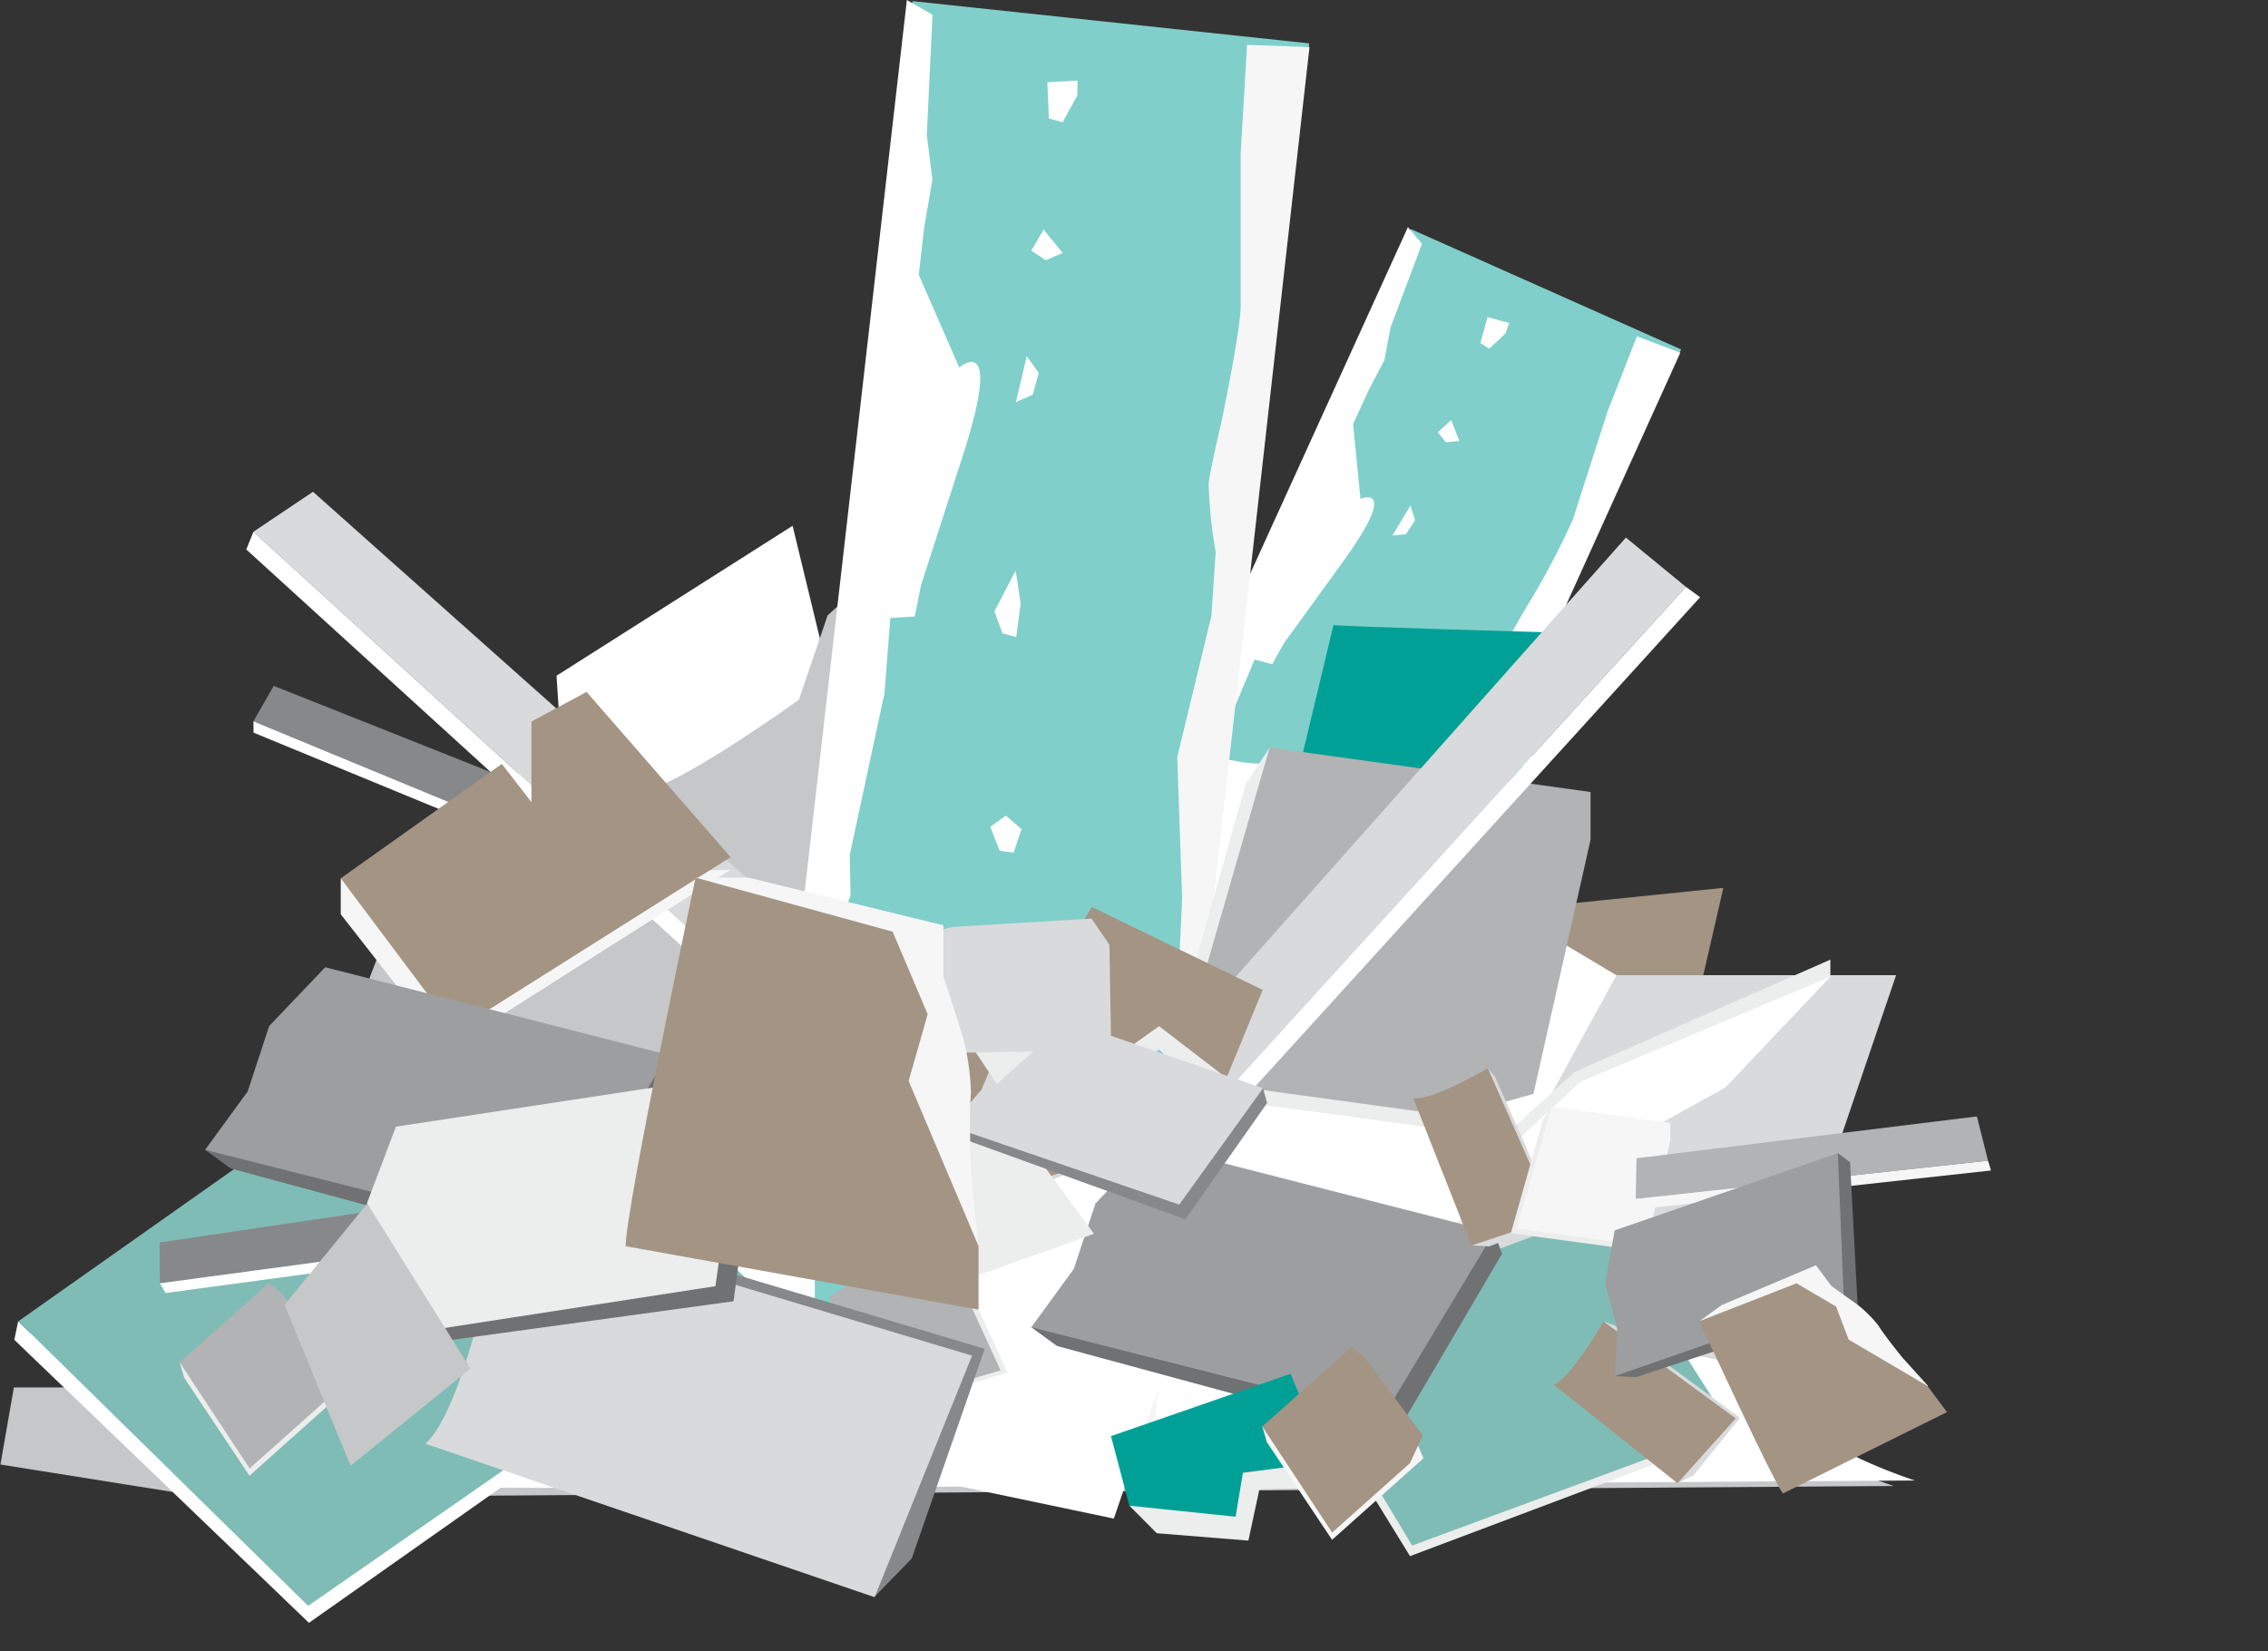 <svg id="Ebene_1" data-name="Ebene 1" xmlns="http://www.w3.org/2000/svg" width="206" height="150" viewBox="0 0 206 150">
<rect x="0" y="0" width="206" height="150" fill="#333333" stroke="none"/>
<defs><style>.cls-1{fill:#87888a;}.cls-2{fill:#fff;}.cls-3{fill:#80cfca;}.cls-4{fill:#eff0f0;}.cls-5{fill:#eceded;}.cls-6{fill:#00a096;}.cls-7{fill:#a39484;}.cls-8{fill:#c6c7c8;}.cls-9{fill:#f6f6f6;}.cls-10{fill:#b1b3b4;}.cls-11{fill:#80bcb6;}.cls-12{fill:#d9dadb;}.cls-13{fill:#707173;}.cls-14{fill:#9c9e9f;}</style></defs>
<title>Gipsabfälle</title>
<polygon class="cls-1" points="23.02 65.52 24.86 62.3 53.8 73.8 52.76 77.81 23.02 65.52"/><polygon class="cls-2" points="23.02 65.52 23.03 66.55 52.57 78.72 52.76 77.81 23.02 65.52"/><polygon class="cls-3" points="112.08 120.98 87.54 110.05 128.15 20.81 152.69 31.74 112.08 120.98"/><path class="cls-2" d="M523.31,288.41l-2.65,6.78s-2.66,8.25-3.14,9.8a70.72,70.72,0,0,1-3.6,6.95s-1.7,2.78-2.15,3.76a30.87,30.87,0,0,0-1,4.57l-1.6,4-5.11,8.34-2.63,9.15-2.09,5.56-4.19,7.28-5.08,9.24-2.21,7.27-3.81,6,2.88,1.87,40.32-89.08Z" transform="translate(-374.63 -257.86)"/><path class="cls-2" d="M503.79,280l-2.85,7.58-.57,3-1.5,2.87-1.34,2.94.67,6.79s3.7-1.6-1.63,5.76l-5.33,7.36-1.06,1.89-1.59-.42-2,4.73-5.56,9.61-.79,2.6L473.9,343l.7,3.26-.57,3L473,351.16l-.73,2-1.67,3.68-1,3.09-.63,3.55-1.94,3-3.32,2.06-1.81-.81,40.61-89.24Z" transform="translate(-374.63 -257.86)"/><polygon class="cls-2" points="117.25 74.93 117.97 76.12 116.98 77.46 116.12 77.06 116.02 75.32 117.25 74.93"/><polygon class="cls-2" points="112.58 84.16 112.01 85.34 113.73 87.32 114.61 86 113.87 84.48 112.58 84.16"/><path class="cls-4" d="M481.22,354.57s.93,1.61.59,2.32-1.66.95-1.66.95l-.45-1.09Z" transform="translate(-374.63 -257.86)"/><polygon class="cls-2" points="135.11 28.81 134.46 31.16 135.26 31.68 136.74 30.29 137.08 29.33 135.11 28.81"/><polygon class="cls-2" points="128.11 45.93 126.47 48.64 127.69 48.53 128.53 47.25 128.11 45.93"/><polygon class="cls-2" points="122.95 59.44 120.75 61.61 120.81 63.18 121.62 63.7 122.6 61.65 122.95 59.44"/><polygon class="cls-2" points="131.81 38.16 132.55 40.06 131.32 40.17 130.59 39.26 131.81 38.16"/><polyline class="cls-5" points="114.94 82.58 115.4 83.38 135.4 84.26 141.61 58.41 141.28 57.46 115.78 82.61"/><path class="cls-6" d="M495.75,314.63c.45.14,20.17.69,20.17.69l-6.47,26.21-19.88-1.09Z" transform="translate(-374.63 -257.86)"/><path class="cls-7" d="M509.92,357.19c.34-.89,7.24-17.25,7.24-17.25l14-1.43-4.69,20.42Z" transform="translate(-374.63 -257.86)"/><path class="cls-2" d="M427.42,352.92c-.18-1.71-2.24-33.68-2.24-33.68l21.44-13.62,8.9,36.75Z" transform="translate(-374.63 -257.86)"/><path class="cls-8" d="M393.47,376.91l4.17-6.78,4.17-6.76,7.83-20.44,10.73-13.5,5.87-6.3s4.4,7,7.58,6.3,13.37-8,13.37-8l2.61-7.67,4.86-4.42,9.31-1.88,7.92,10.46,9.2,8.69s6.06,1.58,6.67.91,7.38,5.28,7.79,5.28,32,18.89,32,18.89l5.87,15.88s6.43,11.71,6.52,13.15-4.81,4.58-2.85,7.12,9.54,5,9.54,5l-153.12,1.05-18.84-3,1.22-7h8.81Z" transform="translate(-374.63 -257.86)"/><path class="cls-2" d="M465.89,307l7.92,10.46,9.2,8.69s6.06,1.58,6.67.91,7.38,5.28,7.79,5.28,32,18.89,32,18.89l5.87,15.88s6.43,11.71,6.52,13.15S537,384.8,539,387.34s9.54,5,9.54,5L445.3,393H417.12l18.11-9.6,2.24-9,9.62-3.64,12.18-5.85L458,355.43l6.25-16.14L461.83,329l-1.76-11.08Z" transform="translate(-374.63 -257.86)"/><polygon class="cls-3" points="103.84 135.35 67.81 131.5 82.88 0.1 118.91 3.94 103.84 135.35"/><path class="cls-9" d="M487.9,261.93l-.58,9.8s0,11.7,0,13.89S485.61,296,485.61,296s-1,4.27-1.2,5.72a41.64,41.64,0,0,0,.64,6.28l-.39,5.8-3.1,12.82L482,339.5l-.37,8-2.36,11.08-2.69,14,.18,10.25L474.34,392l4.47,1.21,14.76-131.07Z" transform="translate(-374.63 -257.86)"/><path class="cls-2" d="M459.33,259.2l-.52,10.91.51,4.07-.74,4.31-.5,4.33,3.68,8.43s4.08-3.58.3,8.07L458.29,311l-.57,2.86-2.22.13-.54,6.88-3.15,14.65.07,3.66-4.72,13.38,2.25,3.89.51,4.07-.57,2.86-.09,2.91-.62,5.42v4.38l.67,4.82L448,385.53l-3.4,4-2.66-.28L457,257.86Z" transform="translate(-374.63 -257.86)"/><polygon class="cls-2" points="91.37 74.09 92.78 75.31 92.07 77.45 90.8 77.28 89.94 75.1 91.37 74.09"/><polygon class="cls-2" points="89.19 87.87 88.96 89.62 91.99 91.45 92.56 89.39 91 87.75 89.19 87.87"/><path class="cls-4" d="M461.35,364.33s1.86,1.68,1.72,2.73-1.74,1.91-1.74,1.91l-1-1.21Z" transform="translate(-374.63 -257.86)"/><polygon class="cls-2" points="95.13 7.47 95.27 10.76 96.52 11.1 97.84 8.7 97.88 7.32 95.13 7.47"/><polygon class="cls-2" points="93.26 32.35 92.27 36.52 93.8 35.86 94.35 33.87 93.26 32.35"/><polygon class="cls-2" points="92.25 51.83 90.32 55.54 91.06 57.53 92.3 57.87 92.71 54.82 92.25 51.83"/><polygon class="cls-2" points="94.79 20.85 96.52 22.98 94.99 23.63 93.67 22.77 94.79 20.85"/><polygon class="cls-5" points="115.32 67.9 113.15 71.22 105.28 99.08 135.09 103.12 136.64 100.1 115.32 67.9"/><polygon class="cls-10" points="115.32 67.9 144.47 71.94 144.47 76.27 139.28 99.36 132.06 101.39 106.66 97.92 115.32 67.9"/><polyline class="cls-2" points="1.65 120.02 1.3 121.7 28.06 147.41 68.34 119.03 69.05 117.32 2.77 121.1"/><path class="cls-11" d="M416.47,349.54c.45.74,27.22,25.64,27.22,25.64l-41.07,28.55-26.33-25.85Z" transform="translate(-374.63 -257.86)"/><polygon class="cls-12" points="111.81 98.7 108.18 93.29 147.68 48.83 153.13 53.31 111.81 98.7"/><polygon class="cls-2" points="111.81 98.7 113.42 99.34 154.42 54.25 153.13 53.31 111.81 98.7"/><polygon class="cls-12" points="23.02 48.3 28.43 44.67 72.84 84.22 68.36 89.67 23.02 48.3"/><polygon class="cls-2" points="23.02 48.3 22.37 49.91 67.42 90.95 68.36 89.67 23.02 48.3"/><path class="cls-2" d="M446.41,389.64c.77-1.54,16.16-29.63,16.16-29.63H488L475.8,395.8Z" transform="translate(-374.63 -257.86)"/><path class="cls-12" d="M505.29,376.07c.77-1.54,16.16-29.63,16.16-29.63h25.4l-12.18,35.79Z" transform="translate(-374.63 -257.86)"/><polygon class="cls-5" points="95.86 88.03 95.86 91.56 101.28 97.92 105.28 95.33 110.69 100.51 111.4 97.92 103.63 88.03 95.86 88.03"/><polygon class="cls-7" points="95.86 88.03 99.16 82.38 114.69 89.92 111.4 97.92 105.28 93.21 101.98 95.56 95.86 88.03"/><polygon class="cls-9" points="30.95 79.78 30.95 83.05 40.58 95.37 66.36 79.01 30.95 79.78"/><polygon class="cls-7" points="30.95 79.78 45.58 69.39 48.27 72.86 48.27 65.54 53.28 62.85 66.36 77.86 41.34 93.64 30.95 79.78"/><polygon class="cls-13" points="18.63 104.44 20.96 106.14 51.59 114.44 61.38 97.77 60.66 95.81 18.63 104.44"/><polygon class="cls-14" points="18.63 104.44 22.49 99.15 24.45 93.2 29.54 87.86 60.66 95.81 50.6 112.53 18.63 104.44"/><polygon class="cls-5" points="131.36 112.83 131.36 111.67 136.59 108.06 136.07 103.68 143.04 97.36 166.25 87.17 166.25 88.72 131.36 112.83"/><polygon class="cls-2" points="130.66 113.22 136.59 108.06 136.59 104.71 143.55 98.26 166.25 88.72 156.71 98.78 130.66 113.22"/><polyline class="cls-5" points="116.53 120.88 116.06 121.83 128.07 141.35 156.56 130.63 157.25 129.72 117.04 121.7"/><path class="cls-11" d="M519.59,368c.16.51,12.3,19.55,12.3,19.55l-29,10.7-11.73-19.54Z" transform="translate(-374.63 -257.86)"/><polygon class="cls-13" points="93.67 120.56 96 122.26 126.63 130.57 136.43 113.89 135.71 111.94 93.67 120.56"/><polygon class="cls-14" points="93.67 120.56 97.53 115.27 99.5 109.32 104.58 103.98 135.71 111.94 125.65 128.66 93.67 120.56"/><polygon class="cls-12" points="135.13 97.04 135.81 97.84 141.52 110.8 135.25 113.22 133.65 113.12 135.13 97.04"/><path class="cls-7" d="M503,357.63c1.71.23,6.77-2.73,6.77-2.73l6,13.59L508.28,371Z" transform="translate(-374.63 -257.86)"/><polygon class="cls-12" points="90.51 92.88 91.19 93.68 96.9 106.64 90.63 109.06 89.03 108.96 90.51 92.88"/><path class="cls-7" d="M458.37,353.47c1.71.23,6.77-2.73,6.77-2.73l6,13.59-7.48,2.49Z" transform="translate(-374.63 -257.86)"/><polygon class="cls-12" points="145.64 120.04 146.64 120.39 158.04 128.79 153.81 134.02 152.36 134.72 145.64 120.04"/><path class="cls-7" d="M515.76,383.64c1.6-.65,4.52-5.74,4.52-5.74l12,8.8L527,392.59Z" transform="translate(-374.63 -257.86)"/><polygon class="cls-5" points="140.94 100.51 140.14 101.73 137.23 112.02 148.25 113.51 148.82 112.4 140.94 100.51"/><polygon class="cls-9" points="140.94 100.51 151.71 102 151.71 103.6 149.79 112.13 147.13 112.87 137.75 111.59 140.94 100.51"/><polygon class="cls-5" points="102.58 136.77 105.07 139.27 113.39 139.94 114.39 135.28 121.88 135.11 120.55 132.78 108.07 131.28 102.58 136.77"/><polygon class="cls-6" points="102.58 136.77 100.91 130.45 117.22 124.79 120.55 132.78 112.89 133.78 112.23 137.77 102.58 136.77"/><polygon class="cls-9" points="114.65 129.57 115.06 130.98 120.99 139.87 129.28 132.47 128.81 131.31 114.65 129.57"/><polygon class="cls-7" points="114.65 129.57 122.78 122.36 123.99 123.39 129.23 130.39 128.07 132.9 121 139.21 114.65 129.57"/><polygon class="cls-5" points="16.32 123.75 16.73 125.15 22.66 134.05 30.95 126.64 30.48 125.48 16.32 123.75"/><polygon class="cls-10" points="16.32 123.75 24.45 116.53 25.66 117.57 30.9 124.57 29.74 127.08 22.67 133.38 16.32 123.75"/><path class="cls-5" d="M474,369.93c-.75.3-14.86,5.31-14.86,5.31l-8.86-7.9,15.39-8.7Z" transform="translate(-374.63 -257.86)"/><polygon class="cls-10" points="148.57 108.91 148.64 105.21 179.56 101.41 180.57 105.43 148.57 108.91"/><polygon class="cls-9" points="148.57 108.91 149.08 109.81 180.84 106.32 180.57 105.43 148.57 108.91"/><polygon class="cls-13" points="146.68 125 148.6 125.09 168.72 118.46 168.04 105.57 166.93 104.75 146.68 125"/><polygon class="cls-14" points="146.68 125 146.88 120.64 145.79 116.6 146.66 111.76 166.93 104.75 167.46 117.76 146.68 125"/><polygon class="cls-1" points="86.29 102.3 87.75 103.55 107.67 110.75 115.09 100.19 114.72 98.85 86.29 102.3"/><polygon class="cls-12" points="86.29 102.3 89.14 98.99 90.77 95.14 94.45 91.86 114.72 98.85 107.11 109.42 86.29 102.3"/><path class="cls-9" d="M529,377.87l2-1.46,8.57-3.62,1.41,1.89,2.35,1.68a10.9,10.9,0,0,1,1.93,1.93c.42.73,2.15,2.87,2.15,2.87l2.35,2.6-8.29,2.55Z" transform="translate(-374.63 -257.86)"/><path class="cls-7" d="M536.57,393.52c-1.05-1.42-7.59-15.65-7.59-15.65l8.83-3.44,3.59,2.11,1.14,3,7.17,4.22,1.76,2.37Z" transform="translate(-374.63 -257.86)"/><polygon class="cls-5" points="79.8 127.71 81.27 127.73 91.51 124.68 86.88 114.58 85.63 114.69 79.8 127.71"/><polygon class="cls-10" points="79.8 127.71 75.3 117.82 76.65 116.97 84.88 114.02 86.94 115.87 90.88 124.48 79.8 127.71"/><polygon class="cls-1" points="45.57 110.39 48.74 110.39 89.44 122.52 82.81 141.57 79.44 145.03 45.57 110.39"/><path class="cls-12" d="M413.27,389c3.85-3.46,6.93-20.78,6.93-20.78L462.92,381l-8.85,21.94Z" transform="translate(-374.63 -257.86)"/><polygon class="cls-5" points="84.2 88.16 84.61 89.57 90.54 98.46 98.83 91.06 98.35 89.9 84.2 88.16"/><polygon class="cls-12" points="84.49 95.67 84.34 84.68 86.61 84.19 99.14 83.44 100.77 85.82 100.93 95.38 84.49 95.67"/><polygon class="cls-1" points="14.52 116.57 14.5 112.86 45.3 108.3 46.42 112.28 14.52 116.57"/><polygon class="cls-2" points="14.52 116.57 15.05 117.45 46.72 113.17 46.42 112.28 14.52 116.57"/><polygon class="cls-13" points="32.38 121.86 35.19 122.51 66.63 118.2 69.14 99.03 67.72 97.51 32.38 121.86"/><polygon class="cls-5" points="32.38 121.86 33.87 115.48 33.35 109.24 35.96 102.34 67.72 97.51 64.98 116.83 32.38 121.86"/><path class="cls-8" d="M406.48,391c-.33-.73-6-14.62-6-14.62l7.51-9.2,9.37,15Z" transform="translate(-374.63 -257.86)"/><path class="cls-9" d="M437.81,337.58h4.81l17.7,4.33v4.62l1.73,5.39a21.36,21.36,0,0,1,.77,5.29c-.19,1.64,0,7,0,7l.65,6.83-16-5.68Z" transform="translate(-374.63 -257.86)"/><path class="cls-7" d="M431.46,371.06c0-3.46,6.35-33.48,6.35-33.48l17.9,4.91,3.18,7.5-1.73,6.06,6.35,15v5.77Z" transform="translate(-374.63 -257.86)"/></svg>
